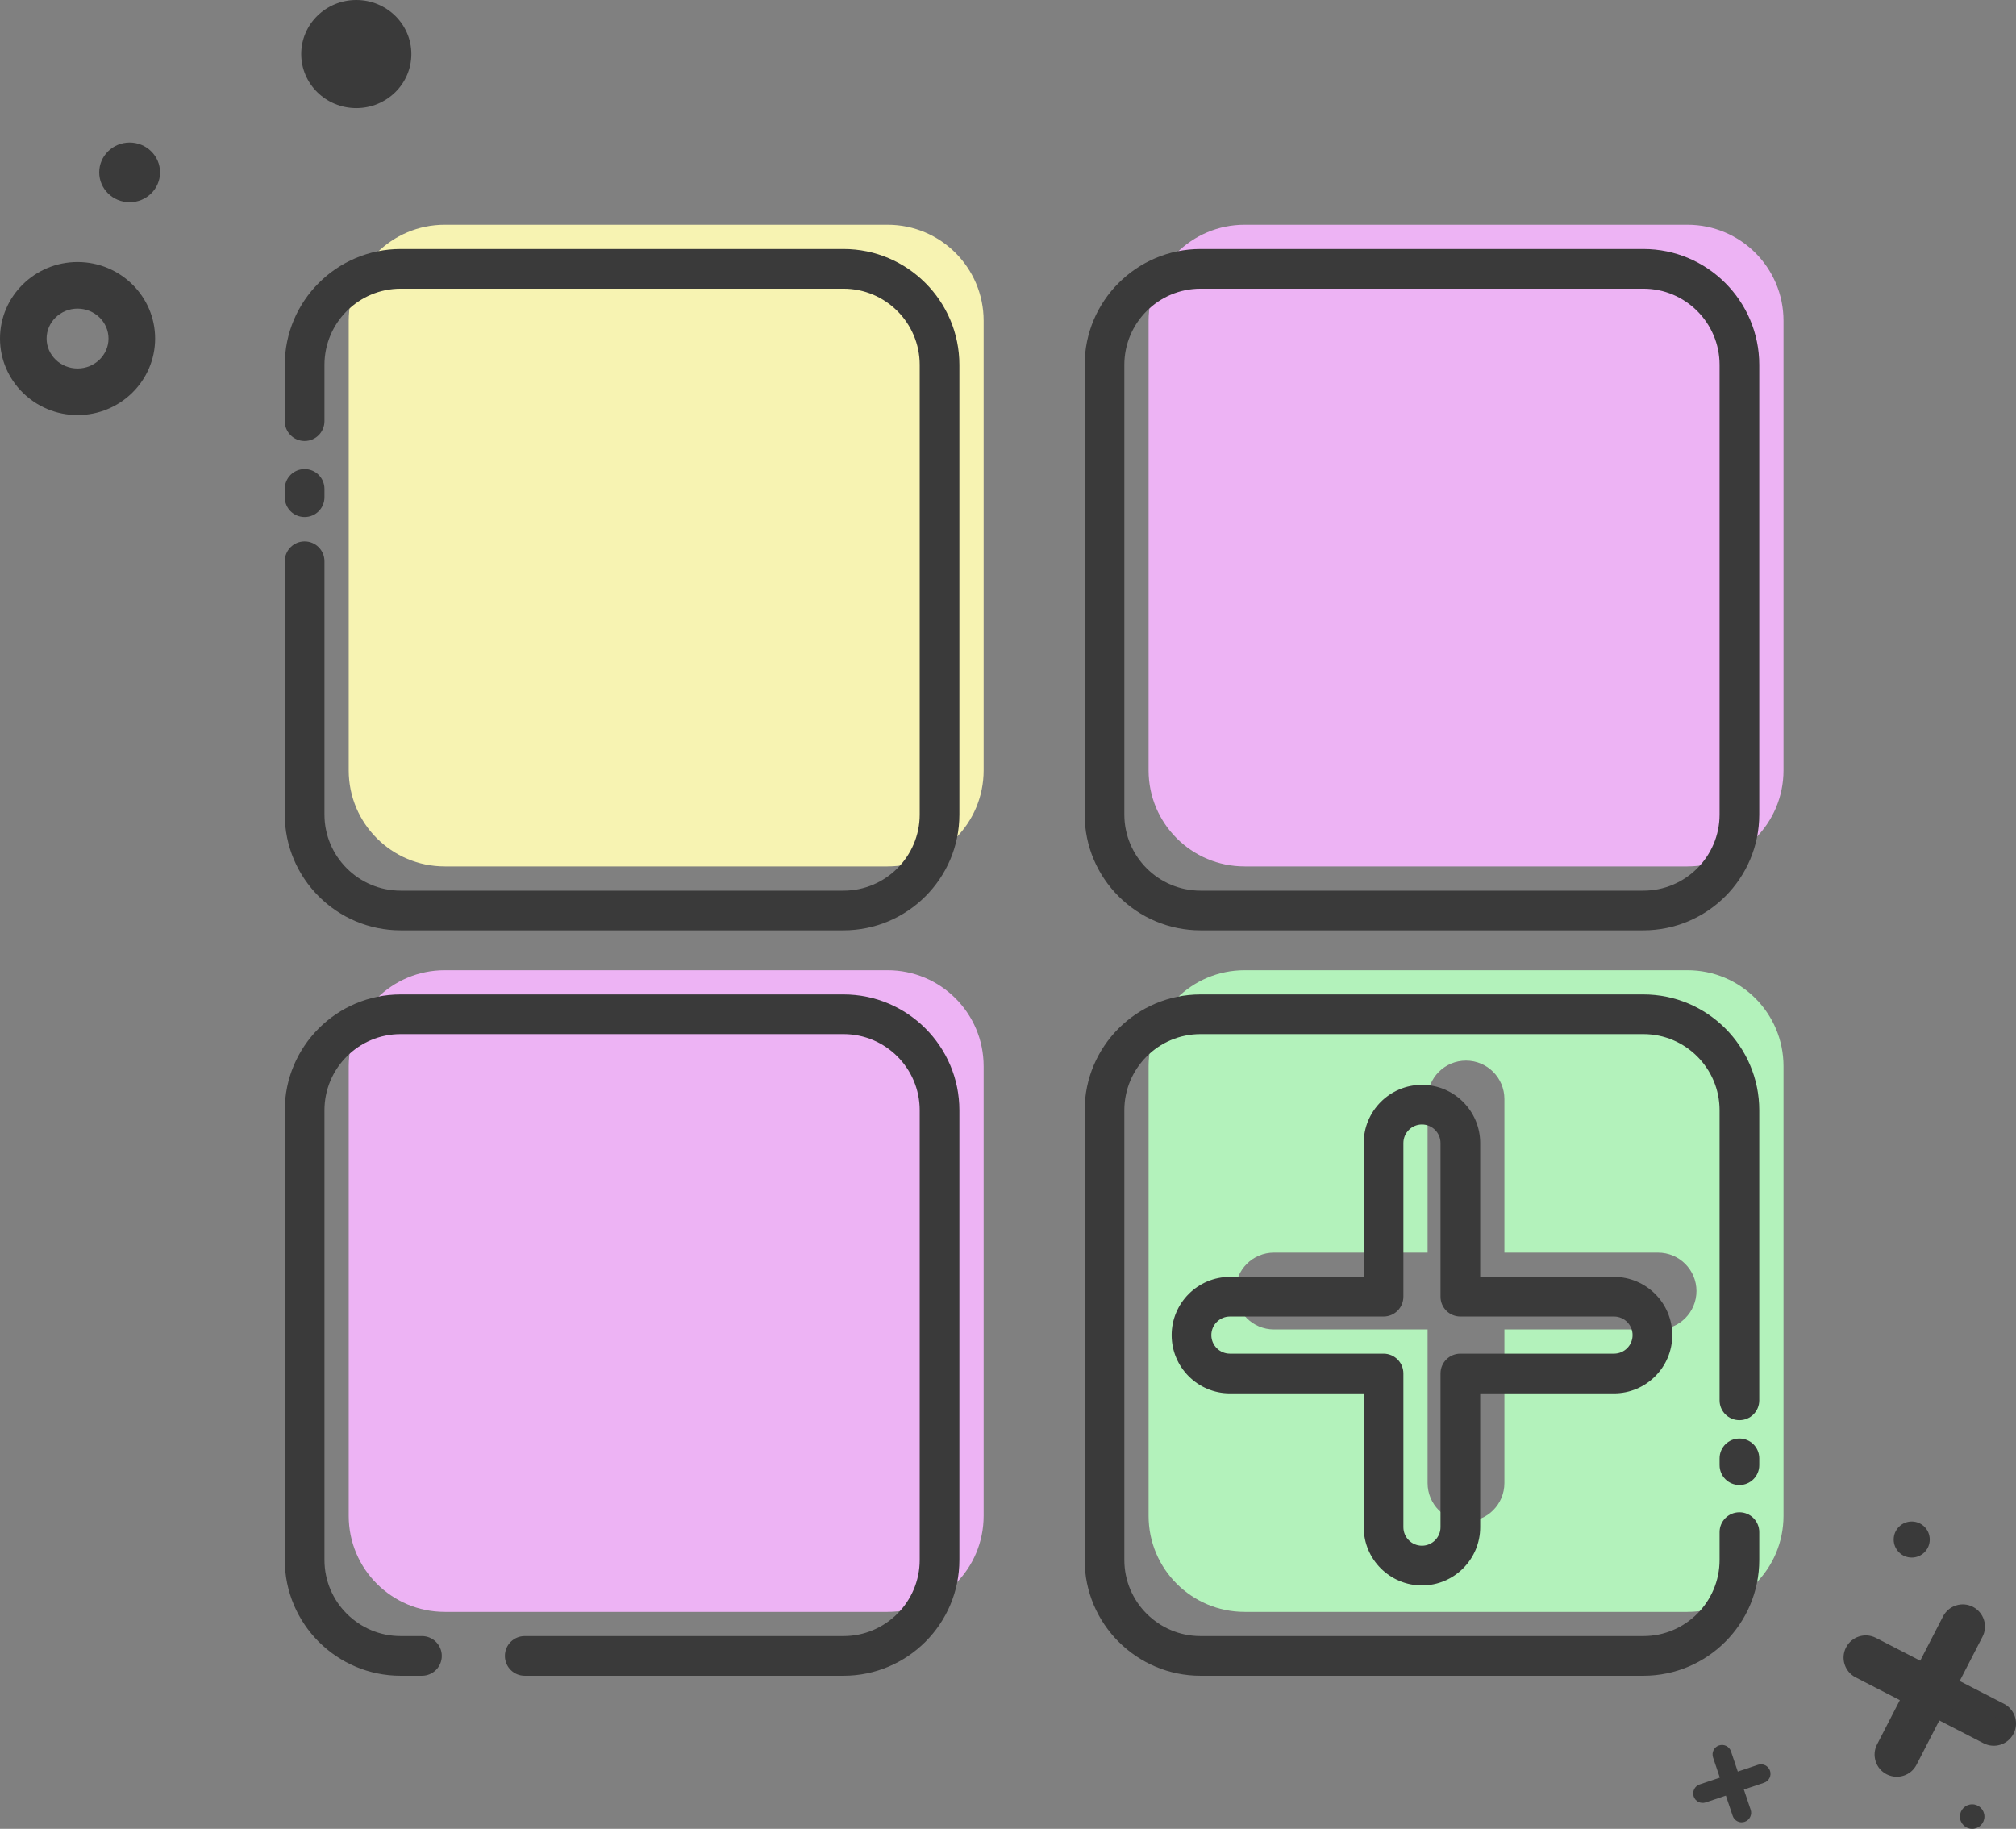 <svg width="323" height="293" viewBox="0 0 323 293" fill="none" xmlns="http://www.w3.org/2000/svg">
<rect x="0" y="0" width="323" height="293" fill="#808080" stroke="none"/>
<g clip-path="url(#clip0_1558_1336)">
<path d="M142.211 36.009H71.257C62.76 36.009 55.871 42.896 55.871 51.392V123.424C55.871 131.92 62.76 138.808 71.257 138.808H142.211C150.708 138.808 157.597 131.92 157.597 123.424V51.392C157.597 42.896 150.708 36.009 142.211 36.009Z" fill="#F7F3B2"/>
<path d="M270.364 36.009H199.41C190.913 36.009 184.024 42.896 184.024 51.392V123.424C184.024 131.92 190.913 138.808 199.41 138.808H270.364C278.861 138.808 285.75 131.92 285.75 123.424V51.392C285.75 42.896 278.861 36.009 270.364 36.009Z" fill="#EDB3F4"/>
<path d="M142.211 155.442H71.257C62.76 155.442 55.871 162.33 55.871 170.826V242.858C55.871 251.354 62.76 258.241 71.257 258.241H142.211C150.708 258.241 157.597 251.354 157.597 242.858V170.826C157.597 162.33 150.708 155.442 142.211 155.442Z" fill="#EDB3F4"/>
<path d="M270.364 155.442H199.41C190.912 155.442 184.024 162.329 184.024 170.826V242.858C184.024 251.355 190.912 258.241 199.41 258.241H270.364C278.862 258.241 285.75 251.355 285.75 242.858V170.826C285.75 162.329 278.862 155.442 270.364 155.442ZM265.652 212.994H241.033V237.61C241.033 241.007 238.278 243.762 234.88 243.762C231.482 243.762 228.727 241.007 228.727 237.61V212.994H204.108C200.71 212.994 197.955 210.239 197.955 206.842C197.955 203.444 200.71 200.69 204.108 200.69H228.727V176.074C228.727 172.677 231.482 169.922 234.88 169.922C238.278 169.922 241.033 172.677 241.033 176.074V200.69H265.652C269.05 200.69 271.805 203.444 271.805 206.842C271.805 210.239 269.05 212.994 265.652 212.994Z" fill="#B3F2BB"/>
<path d="M48.807 82.838C47.048 82.838 45.628 81.419 45.628 79.66V78.332C45.628 76.573 47.048 75.154 48.807 75.154C50.566 75.154 51.986 76.573 51.986 78.332V79.66C51.986 81.419 50.566 82.838 48.807 82.838Z" fill="#3A3A3A"/>
<path d="M135.146 149.05H64.193C53.957 149.05 45.628 140.722 45.628 130.488V89.916C45.628 88.157 47.048 86.737 48.807 86.737C50.566 86.737 51.986 88.157 51.986 89.916V130.488C51.986 137.219 57.461 142.693 64.193 142.693H135.146C141.879 142.693 147.354 137.219 147.354 130.488V58.456C147.354 51.725 141.879 46.251 135.146 46.251H64.193C57.461 46.251 51.986 51.725 51.986 58.456V67.476C51.986 69.234 50.566 70.654 48.807 70.654C47.048 70.654 45.628 69.234 45.628 67.476V58.456C45.628 48.221 53.957 39.894 64.193 39.894H135.146C145.383 39.894 153.711 48.221 153.711 58.456V130.488C153.711 140.722 145.383 149.05 135.146 149.05Z" fill="#3A3A3A"/>
<path d="M263.3 149.05H192.346C182.11 149.05 173.781 140.722 173.781 130.488V58.456C173.781 48.221 182.11 39.894 192.346 39.894H263.3C273.536 39.894 281.865 48.221 281.865 58.456V130.488C281.865 140.722 273.536 149.05 263.3 149.05ZM192.346 46.251C185.614 46.251 180.139 51.725 180.139 58.456V130.488C180.139 137.219 185.614 142.693 192.346 142.693H263.3C270.032 142.693 275.507 137.219 275.507 130.488V58.456C275.507 51.725 270.032 46.251 263.3 46.251H192.346Z" fill="#3A3A3A"/>
<path d="M135.146 268.476H84.072C82.313 268.476 80.893 267.057 80.893 265.298C80.893 263.539 82.313 262.119 84.072 262.119H135.146C141.879 262.119 147.354 256.645 147.354 249.914V177.882C147.354 171.151 141.879 165.677 135.146 165.677H64.193C57.461 165.677 51.986 171.151 51.986 177.882V249.914C51.986 256.645 57.461 262.119 64.193 262.119H67.605C69.364 262.119 70.784 263.539 70.784 265.298C70.784 267.057 69.364 268.476 67.605 268.476H64.193C53.957 268.476 45.628 260.149 45.628 249.914V177.882C45.628 167.648 53.957 159.32 64.193 159.32H135.146C145.383 159.32 153.711 167.648 153.711 177.882V249.914C153.711 260.149 145.383 268.476 135.146 268.476Z" fill="#3A3A3A"/>
<path d="M263.3 268.476H192.346C182.11 268.476 173.781 260.149 173.781 249.914V177.882C173.781 167.648 182.11 159.32 192.346 159.32H263.3C273.536 159.32 281.865 167.648 281.865 177.882V224.352C281.865 226.111 280.445 227.53 278.686 227.53C276.927 227.53 275.507 226.111 275.507 224.352V177.882C275.507 171.151 270.032 165.677 263.3 165.677H192.346C185.614 165.677 180.139 171.151 180.139 177.882V249.914C180.139 256.645 185.614 262.119 192.346 262.119H263.3C270.032 262.119 275.507 256.645 275.507 249.914V245.464C275.507 243.705 276.927 242.286 278.686 242.286C280.445 242.286 281.865 243.705 281.865 245.464V249.914C281.865 260.149 273.536 268.476 263.3 268.476Z" fill="#3A3A3A"/>
<path d="M278.686 237.913C276.927 237.913 275.507 236.493 275.507 234.735V233.647C275.507 231.888 276.927 230.469 278.686 230.469C280.445 230.469 281.865 231.888 281.865 233.647V234.735C281.865 236.493 280.445 237.913 278.686 237.913Z" fill="#3A3A3A"/>
<path d="M227.823 254.004C222.673 254.004 218.491 249.815 218.491 244.673V223.236H197.051C191.908 223.236 187.719 219.047 187.719 213.905C187.719 208.763 191.908 204.575 197.051 204.575H218.491V183.137C218.491 177.995 222.68 173.807 227.823 173.807C232.965 173.807 237.155 177.995 237.155 183.137V204.575H258.595C263.737 204.575 267.927 208.763 267.927 213.905C267.927 219.047 263.737 223.236 258.595 223.236H237.155V244.673C237.155 249.822 232.965 254.004 227.823 254.004ZM197.051 210.924C195.412 210.924 194.077 212.259 194.077 213.898C194.077 215.537 195.412 216.872 197.051 216.872H221.67C223.429 216.872 224.849 218.291 224.849 220.05V244.666C224.849 246.305 226.184 247.639 227.823 247.639C229.462 247.639 230.797 246.305 230.797 244.666V220.05C230.797 218.291 232.217 216.872 233.976 216.872H258.595C260.234 216.872 261.569 215.537 261.569 213.898C261.569 212.259 260.234 210.924 258.595 210.924H233.976C232.217 210.924 230.797 209.505 230.797 207.746V183.13C230.797 181.492 229.462 180.157 227.823 180.157C226.184 180.157 224.849 181.492 224.849 183.13V207.746C224.849 209.505 223.429 210.924 221.67 210.924H197.051Z" fill="#3A3A3A"/>
<path d="M12.426 66.501C5.574 66.501 0 60.999 0 54.239C0 47.48 5.574 41.977 12.426 41.977C19.278 41.977 24.852 47.48 24.852 54.239C24.852 60.999 19.278 66.501 12.426 66.501ZM12.426 49.443C9.692 49.443 7.467 51.597 7.467 54.239C7.467 56.881 9.692 59.035 12.426 59.035C15.16 59.035 17.385 56.881 17.385 54.239C17.385 51.597 15.16 49.443 12.426 49.443Z" fill="#3A3A3A"/>
<path d="M57.086 17.319C61.959 17.319 65.909 13.442 65.909 8.66C65.909 3.877 61.959 0 57.086 0C52.213 0 48.263 3.877 48.263 8.66C48.263 13.442 52.213 17.319 57.086 17.319Z" fill="#3A3A3A"/>
<path d="M20.769 32.399C23.461 32.399 25.643 30.259 25.643 27.617C25.643 24.977 23.461 22.836 20.769 22.836C18.077 22.836 15.895 24.977 15.895 27.617C15.895 30.259 18.077 32.399 20.769 32.399Z" fill="#3A3A3A"/>
<path d="M320.499 274.07L312.291 269.847L316.515 261.639C317.101 260.509 316.649 259.117 315.519 258.531C314.389 257.945 312.997 258.397 312.411 259.527L308.186 267.735L299.978 263.511C298.847 262.924 297.456 263.377 296.869 264.507C296.283 265.637 296.735 267.028 297.865 267.614L306.074 271.838L301.85 280.046C301.263 281.176 301.715 282.568 302.846 283.154C303.976 283.74 305.368 283.288 305.954 282.158L310.178 273.95L318.387 278.174C319.517 278.76 320.909 278.308 321.495 277.178C322.082 276.048 321.63 274.657 320.499 274.07Z" fill="#3A3A3A"/>
<path d="M303.899 284.658C303.34 284.658 302.782 284.524 302.274 284.263C301.426 283.825 300.804 283.09 300.515 282.186C300.225 281.282 300.303 280.314 300.741 279.474L304.393 272.382L297.301 268.731C295.556 267.833 294.863 265.686 295.768 263.942C296.665 262.197 298.819 261.505 300.564 262.409L307.657 266.061L311.309 258.969C311.747 258.121 312.482 257.5 313.386 257.21C314.29 256.921 315.258 256.998 316.099 257.436C316.946 257.874 317.568 258.609 317.858 259.513C318.147 260.417 318.069 261.385 317.632 262.225L313.979 269.317L321.072 272.968C322.817 273.866 323.509 276.013 322.605 277.757C321.708 279.502 319.553 280.194 317.808 279.29L310.716 275.638L307.063 282.73C306.625 283.578 305.891 284.199 304.986 284.489C304.626 284.602 304.259 284.658 303.899 284.658ZM298.925 264.507C298.544 264.507 298.169 264.719 297.986 265.079C297.717 265.594 297.922 266.237 298.445 266.498L307.763 271.294L302.966 280.611C302.839 280.865 302.811 281.148 302.902 281.416C302.994 281.685 303.171 281.904 303.425 282.031C303.68 282.158 303.962 282.186 304.231 282.094C304.499 282.01 304.718 281.826 304.845 281.572L309.642 272.255L318.96 277.051C319.475 277.319 320.118 277.115 320.379 276.592C320.648 276.076 320.443 275.434 319.92 275.172L310.603 270.376L315.399 261.06C315.526 260.805 315.555 260.523 315.463 260.255C315.371 259.986 315.194 259.767 314.94 259.64C314.693 259.513 314.403 259.485 314.135 259.576C313.866 259.661 313.647 259.845 313.52 260.099L308.723 269.416L299.406 264.62C299.25 264.542 299.088 264.5 298.925 264.5V264.507Z" fill="#3A3A3A"/>
<path d="M279.978 290.118L278.721 286.382L282.458 285.124C282.974 284.948 283.249 284.39 283.08 283.874C282.91 283.359 282.345 283.083 281.829 283.253L278.092 284.51L276.835 280.773C276.658 280.258 276.1 279.982 275.584 280.152C275.069 280.328 274.793 280.886 274.963 281.402L276.22 285.139L272.483 286.396C271.967 286.572 271.692 287.13 271.861 287.646C272.031 288.162 272.596 288.437 273.112 288.268L276.849 287.01L278.106 290.747C278.283 291.262 278.841 291.538 279.357 291.368C279.872 291.192 280.148 290.634 279.978 290.118Z" fill="#3A3A3A"/>
<path d="M279.046 291.955C278.41 291.955 277.817 291.552 277.605 290.916L276.517 287.681L273.281 288.769C272.9 288.896 272.483 288.868 272.123 288.691C271.755 288.508 271.487 288.197 271.36 287.816C271.233 287.434 271.261 287.017 271.437 286.65C271.621 286.283 271.932 286.014 272.313 285.887L275.549 284.8L274.461 281.565C274.334 281.176 274.362 280.766 274.539 280.399C274.722 280.032 275.033 279.763 275.415 279.636C275.796 279.509 276.213 279.537 276.573 279.714C276.933 279.891 277.209 280.208 277.336 280.59L278.424 283.825L281.659 282.737C282.451 282.469 283.32 282.9 283.588 283.691C283.856 284.489 283.426 285.35 282.634 285.619L279.399 286.707L280.487 289.942C280.755 290.74 280.324 291.601 279.533 291.87C279.371 291.926 279.208 291.948 279.046 291.948V291.955ZM277.188 286.332L278.615 290.577C278.692 290.81 278.954 290.938 279.187 290.86C279.42 290.782 279.547 290.521 279.47 290.288L278.043 286.043L282.288 284.616C282.521 284.538 282.648 284.277 282.571 284.044C282.493 283.811 282.239 283.684 281.999 283.761L277.753 285.188L276.326 280.943C276.291 280.83 276.206 280.738 276.1 280.682C275.994 280.625 275.867 280.618 275.754 280.66C275.641 280.696 275.549 280.781 275.492 280.886C275.436 280.992 275.429 281.12 275.471 281.233L276.898 285.478L272.653 286.904C272.539 286.94 272.448 287.024 272.391 287.13C272.335 287.236 272.328 287.364 272.37 287.477C272.412 287.59 272.49 287.681 272.596 287.738C272.702 287.794 272.829 287.801 272.942 287.759L277.188 286.332Z" fill="#3A3A3A"/>
<path d="M306.293 249.54C307.888 249.54 309.182 248.246 309.182 246.651C309.182 245.055 307.888 243.762 306.293 243.762C304.697 243.762 303.403 245.055 303.403 246.651C303.403 248.246 304.697 249.54 306.293 249.54Z" fill="#3A3A3A"/>
<path d="M315.979 293C317.063 293 317.942 292.121 317.942 291.036C317.942 289.952 317.063 289.073 315.979 289.073C314.894 289.073 314.015 289.952 314.015 291.036C314.015 292.121 314.894 293 315.979 293Z" fill="#3A3A3A"/>
</g>
<defs>
<clipPath id="clip0_1558_1336">
<rect width="323" height="293" fill="white"/>
</clipPath>
</defs>
</svg>
